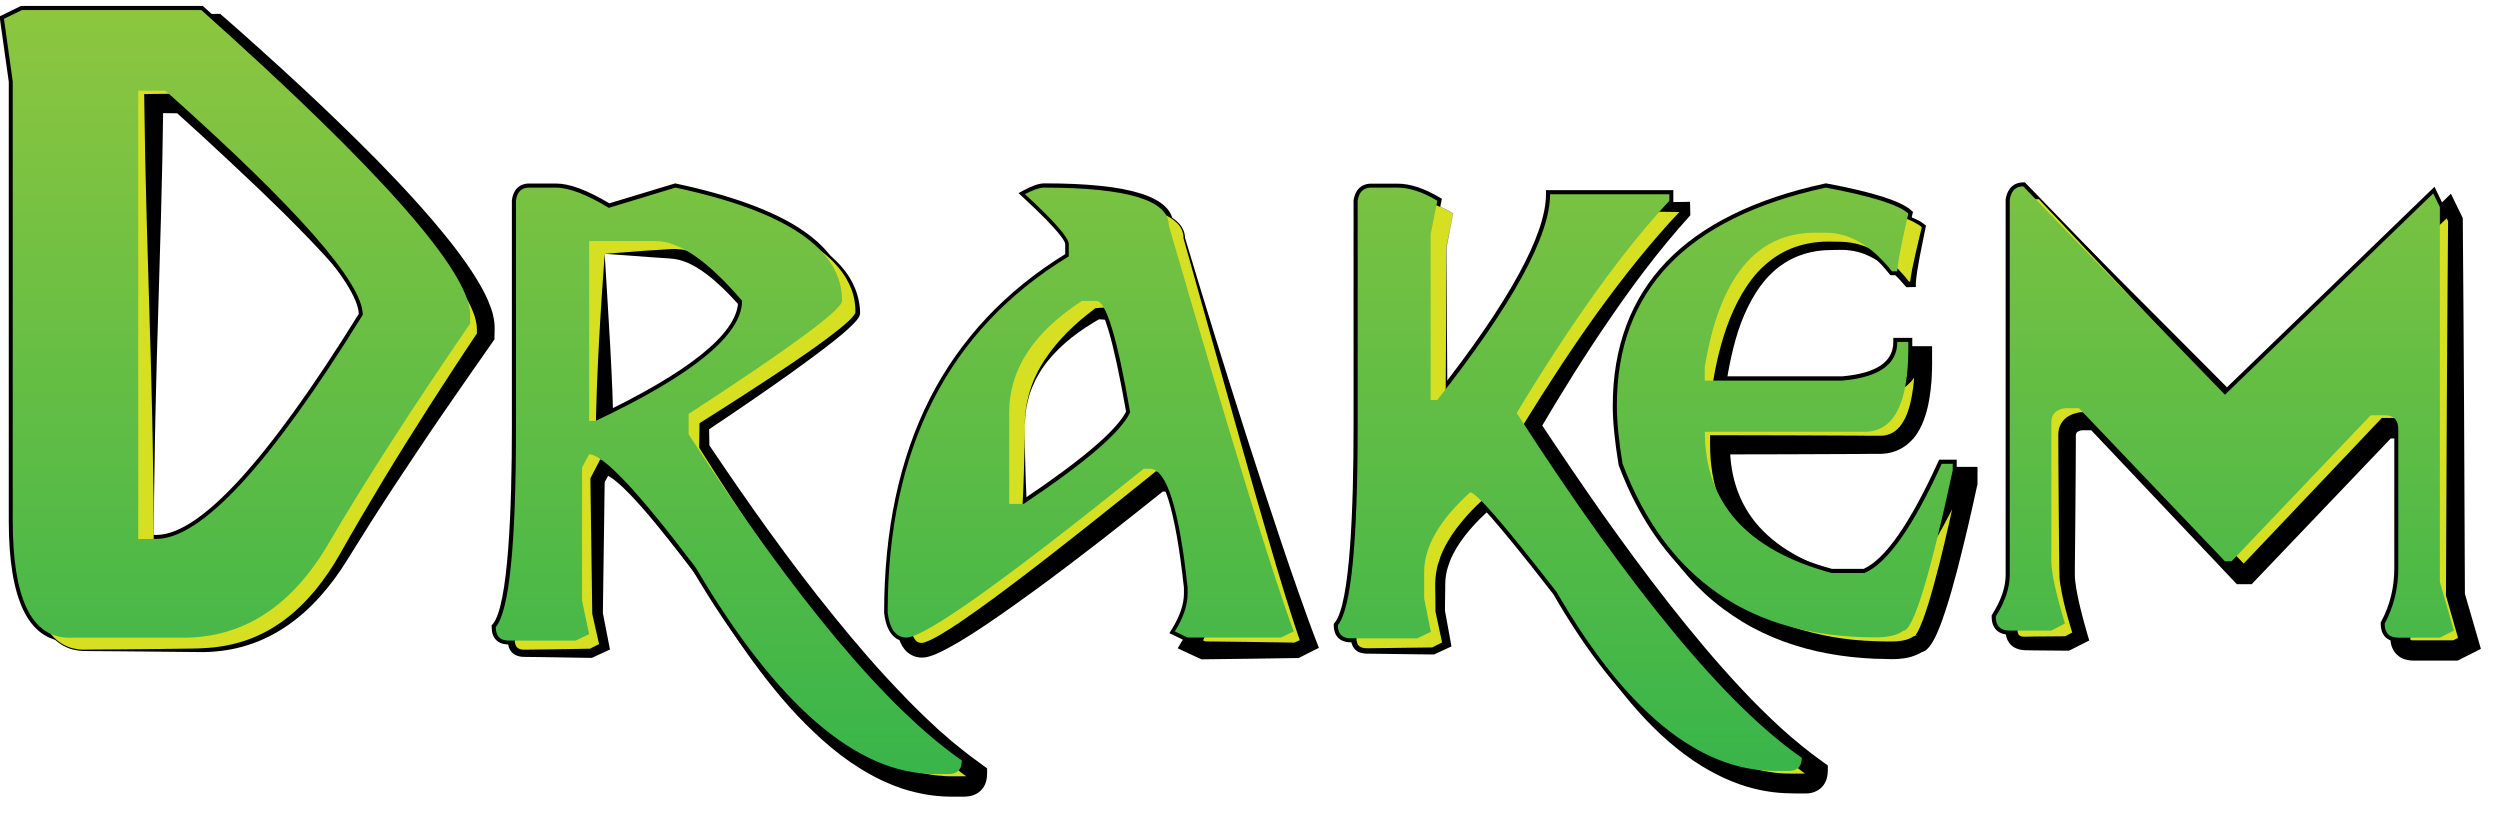 <?xml version="1.0" encoding="utf-8"?>
<!-- Generator: Adobe Illustrator 24.2.1, SVG Export Plug-In . SVG Version: 6.00 Build 0)  -->
<svg version="1.1" id="Layer_2_1_" xmlns="http://www.w3.org/2000/svg" xmlns:xlink="http://www.w3.org/1999/xlink" x="0px" y="0px"
	 viewBox="0 0 1767 576" style="enable-background:new 0 0 1767 576;" xml:space="preserve">
<style type="text/css">
	.st0{enable-background:new    ;}
	.st1{fill:#D7DF23;}
	.st2{fill:url(#SVGID_1_);}
</style>
<g>
	<g class="st0">
		<path d="M9,368.2V57.6L2.8,13.3l12.7-6.2h126.8c126.7,113.3,190,185.1,190,215.4v6.2c-40.7,59.3-74.1,111.1-100.1,155.5
			c-26,44.3-60.2,66.5-102.6,66.5H47.2C21.7,449.4,9,422,9,368.2z M110.4,380.9c32,0,80.7-52.8,146-158.4
			c0-22.7-46.5-75.5-139.5-158.4H97.7v316.8H110.4z"/>
		<path d="M373.9,132.6h18.9c9.3,0,21.8,4.8,37.5,14.3l47.1-14.3c78.5,16.7,117.8,43.4,117.8,80c-0.2,6.4-36.4,33.1-108.5,80v14.3
			c75.6,116.8,140,193.6,193.1,230.6c0,6.4-3.1,9.6-9.3,9.6h-9.6c-55.4,0-111.8-48.7-169.3-146c-40.3-53.3-65.4-80-75.3-80l-5,9.3
			v94.2l5,23.6l-9.6,4.6h-47.1c-6.2,0-9.3-3.2-9.3-9.6c9.5-11,14.3-58,14.3-141V141.9C365.4,135.7,368.5,132.6,373.9,132.6z
			 M416.4,170.5v127.1h4.6c69-32.7,103.5-61,103.5-84.9c-24-28.1-44.3-42.2-61.1-42.2H416.4z"/>
		<path d="M737.8,132.6c58.9,0,88.3,8.9,88.3,26.7c44.2,152.1,73.7,247.8,88.3,287l-9,4.3h-66l-9-4.3c6-9.7,9-18.6,9-26.7v-4.3
			c-6-56-14.9-84-26.7-84h-4.3c-99,79.6-154.9,119.3-167.7,119.3c-7.4,0-11.9-5.9-13.3-17.7c0-115.9,42.7-199.8,128-251.7v-8.7
			c0-4.5-10.3-16.3-31-35.3C730.3,134.2,734.7,132.6,737.8,132.6z M713.3,291.4v64.8h10.2c44-29.5,69.1-51.1,75.3-64.8
			c-9.1-52.5-17-78.7-23.9-78.7h-10.2C730.5,234.9,713.3,261.2,713.3,291.4z"/>
		<path d="M969.1,132.6h18.6c8.5,0,17.9,3.1,28.2,9.3l-4.6,23.6v117.2h4.6c53.1-67.4,79.7-115.8,79.7-145.4h84.3v4.6
			c-33.1,35.5-69,85.6-107.9,150c80.8,125.4,148,206.7,201.5,243.7c0,6.2-3.1,9.3-9.3,9.3h-9.3c-54.4,0-105.9-42.2-154.7-126.5
			c-36.4-46.9-56.7-70.4-61.1-70.4c-21.7,19.6-32.5,38.4-32.5,56.4v18.6l4.7,23.6l-9.6,4.7h-46.8c-6.2,0-9.3-3.1-9.3-9.3
			c9.3-11.2,13.9-58.1,13.9-140.7V141.9C960.5,135.7,963.7,132.6,969.1,132.6z"/>
		<path d="M1290.5,132.6c32,6,51.5,12.1,58.3,18.3c-5.2,22.7-7.8,36.4-7.8,40.9h-3.7c-14.5-18.2-30.1-27.3-46.8-27.3h-7.8
			c-41.5,0-67.5,31.7-77.8,95.2v9.3h97.3c25.8-2.3,38.7-11.4,38.7-27.3h7.8v4.3c0,39.5-10.3,59.2-31,59.2H1205
			c0,50.4,29.9,83.7,89.6,99.8h23.2c16.1-6.8,34.3-32.5,54.6-77.2h7.7v4.7c-16.3,75.6-28,113.5-35,113.5c-4.3,3.1-10.8,4.6-19.5,4.6
			c-88.2,0-147.9-40.9-178.9-122.8c-2.7-16.3-4-30-4-40.9C1142.7,205.4,1192,153.9,1290.5,132.6z"/>
		<path d="M1430,131.7L1572.6,279l147.2-142.3l4.6,9.6v265l9.9,34.4l-9.9,5h-29.4c-6.4,0-9.6-3.3-9.6-9.9c6.4-12,9.6-25,9.6-39.1
			v-98.3c0-6.6-3.2-9.9-9.6-9.9h-9.9l-98.3,103.2h-4.7l-103.2-108.2h-9.9c-6.4,1-9.6,4.3-9.6,9.9v98.3c0,8.1,3.2,22.7,9.6,44l-9.6,5
			h-29.4c-6.6,0-9.9-3.3-9.9-9.9c6.6-10.5,9.9-20.4,9.9-29.4v-265C1421.4,134.9,1424.6,131.7,1430,131.7z"/>
	</g>
	<g class="st0">
		<path d="M129.6,453.5l-82.6,0c-27.1-1.3-40.8-30-40.8-85.3V57.8l-6.5-46.2l15.1-7.4h128.5l0.8,0.7c128.5,114.9,191,186,191,217.6
			v7.1l-0.5,0.7c-40.5,59-74.1,111.2-100,155.3C208.2,430.7,172.9,453.5,129.6,453.5z M47.2,447.8h82.4c20.5,0,39.3-5.4,55.9-16.2
			c16.6-10.8,31.5-27.2,44.3-48.9c25.9-44,59.4-96.1,99.7-154.9v-5.3c0-29.3-63.3-100.9-188.3-212.6h-125l-10.3,5l5.9,42.5v310.8
			C11.9,419.9,23.8,446.7,47.2,447.8z M110.4,383.8H94.9V61.3H118l0.8,0.7c94.5,84.2,140.4,136.7,140.4,160.5v0.8l-0.4,0.7
			C192.3,331.5,143.8,383.8,110.4,383.8z M100.5,378.1h9.9c30.8,0,78.9-52.6,143.2-156.3c-0.5-10.7-12-28.9-34.1-54
			c-22.9-26-57.8-59.9-103.6-100.8h-15.3V378.1z"/>
		<path d="M670.5,549.9h-9.6c-28.3,0-57.1-12.5-85.7-37.2c-28.3-24.4-57.2-61.4-85.9-110.1c-47.3-62.6-64.9-76.5-71.4-78.5l-3.7,6.9
			v93.2l5.4,25.4l-12.2,5.9h-47.8c-7.8,0-12.1-4.4-12.1-12.4v-1.1l0.7-0.8c11.2-12.9,13.6-82.8,13.6-139.2V141.7l0-0.2
			c1.4-10.2,8.2-11.8,12.1-11.8h18.9c9.7,0,22.1,4.6,37.9,14l46.6-14.1l0.7,0.2c39.4,8.4,69.5,19.5,89.3,33
			c20.4,13.8,30.7,30.6,30.7,49.8c-0.1,3.7-0.4,11.1-108.5,81.5V306C564.4,421.5,629,498.6,681.5,535.2l1.2,0.8v1.5
			C682.7,545.5,678.4,549.9,670.5,549.9z M414.7,318.3h1.7c3.7,0,10.7,2.2,28.3,20.9c12.6,13.3,29.1,33.6,49.3,60.2l0.2,0.3
			c56.6,96,112.8,144.6,166.8,144.6h9.6c4.2,0,6.1-1.5,6.4-5.3C624,501.5,559.2,424,484.3,308.4l-0.5-0.7v-16.6l1.3-0.8
			c94-61.2,106.4-74.8,107.2-77.8c-0.1-34.6-38.7-60.5-114.8-76.9L429.9,150l-1.1-0.7c-15.2-9.2-27.3-13.8-36-13.8h-18.9
			c-2.7,0-5.6,0.8-6.5,6.7v160.1c0,41.4-1.2,74.4-3.6,97.9c-2.3,23.2-5.8,37.7-10.7,44.2c0.2,4.2,2.1,5.8,6.4,5.8h46.5l7-3.4
			l-4.6-21.7v-95.2L414.7,318.3z M421.6,300.4h-8.1V167.6h50c17.8,0,38.5,14.1,63.2,43.2l0.7,0.8v1c0,25.4-34.4,54-105.2,87.5
			L421.6,300.4z M419.2,294.7h1.2c66.2-31.4,100.3-58.7,101.3-81.1c-23-26.8-42.6-40.3-58.2-40.3h-44.3V294.7z"/>
		<path d="M906.2,453.5h-67.3l-12.4-6l1.7-2.7c5.7-9.2,8.6-17.7,8.6-25.2v-4.2c-3-27.6-6.7-48.6-11-62.3c-3.9-12.3-8.4-19-12.8-19
			h-3.3c-101.3,81.4-154.9,119.3-168.7,119.3c-6.2,0-14.1-3.5-16.1-20.2l0-0.3c0-58.1,10.9-109,32.3-151.2
			c21.3-41.8,53.5-76.1,95.7-102.1v-7.1c0-1.3-2.2-7.6-30.1-33.3l-2.9-2.7l3.5-1.9c6.3-3.4,11.1-5,14.7-5c60.9,0,90.8,9.5,91.2,29.1
			c43.9,151.1,73.6,247.5,88.2,286.5l0.9,2.4L906.2,453.5z M840.1,447.8h64.7l6.1-2.9c-14.9-40.6-44.4-136.4-87.5-284.8l-0.1-0.4
			v-0.4c0-15.6-29.6-23.8-85.5-23.8c-1.4,0-4,0.5-8.4,2.5c25.4,23.6,28.9,30.8,28.9,34.6v10.3l-1.4,0.8c-42,25.5-74,59.4-95,100.7
			c-21,41.3-31.7,91.2-31.7,148.4c1.9,15,8.4,15,10.5,15c8.3,0,43.8-20.6,165.9-118.7l0.8-0.6h5.3c8.7,0,21.2,9,29.5,86.5l0,0.3v4.3
			c0,7.8-2.6,16.3-7.8,25.4L840.1,447.8z M724.4,359h-13.9v-67.6c0-31.1,17.7-58.3,52.7-81.1l0.7-0.5H775c6.5,0,14.3,9.8,26.7,81.1
			l0.1,0.9l-0.4,0.8c-6.5,14.3-31.4,35.8-76.3,66L724.4,359z M716.2,353.3h6.5c42.1-28.3,66.7-49.3,73.2-62.4
			c-4.4-25-8.5-44.2-12.3-57c-5.3-17.8-8.5-18.5-8.6-18.5l-9.4,0c-32.8,21.6-49.5,47.1-49.5,75.9V353.3z"/>
		<path d="M1264.2,547.8h-9.3c-27.7,0-55.1-10.9-81.2-32.3c-25.9-21.2-51.4-53.3-75.8-95.5c-42.1-54.3-54.5-66.3-58.1-68.7
			c-20.1,18.6-30.3,36.4-30.3,53.1v18.3l5,25.4l-12.2,5.9h-47.5c-7.7,0-12.1-4.4-12.1-12.1v-1l0.7-0.8c11-13.2,13.3-82.8,13.3-138.9
			V141.7l0-0.2c1.7-10.2,8.5-11.7,12.4-11.7h18.6c9,0,18.9,3.3,29.7,9.7l1.7,1l-5,25.2v114.1h0.4c51.9-66,78.2-113.9,78.2-142.6
			v-2.8h90v8.6l-0.8,0.8c-32.5,35-68.4,84.8-106.6,148.1c79.8,123.7,147,204.9,199.8,241.4l1.2,0.8v1.5
			C1276.3,543.3,1271.9,547.8,1264.2,547.8z M1038,345.2h1.1c3,0,7.9,0,63.3,71.5l0.2,0.3c24.1,41.7,49.2,73.3,74.6,94.1
			c25.1,20.6,51.3,31,77.6,31h9.3c4.1,0,6-1.4,6.4-5c-53.4-37.5-121-119.4-201-243.5l-1-1.5l0.9-1.5
			c38.5-63.8,74.6-114.2,107.5-149.7v-0.7h-78.7c-1.6,30.6-27.8,77.9-80.2,144.3l-0.9,1.1h-8.9V165.2l4.3-21.9
			c-9.2-5.2-17.6-7.9-25-7.9h-18.6c-2.8,0-5.7,0.8-6.8,6.7v159.1c0,41.2-1.2,74-3.5,97.5c-2.3,23.2-5.7,37.6-10.4,44.2
			c0.2,4,2.1,5.5,6.4,5.5h46.2l7.1-3.4l-4.3-21.7v-18.9c0-18.7,11.3-38.4,33.5-58.5L1038,345.2z"/>
		<path d="M1325.6,453.5c-44.5,0-82.4-10.5-112.5-31.2c-30.2-20.7-53.4-52.1-69-93.4l-0.1-0.3l0-0.3c-2.7-16.4-4.1-30.3-4.1-41.4
			c0-41.4,12.7-75.6,37.8-101.8c24.9-26,62.7-44.7,112.3-55.4l0.6-0.1l0.6,0.1c32.9,6.2,52.4,12.4,59.7,19l1.2,1.1l-0.4,1.6
			c-6.3,27.9-7.7,37.3-7.7,40.3v2.8h-7.9l-0.9-1.1c-13.8-17.4-28.8-26.2-44.6-26.2h-7.8c-19.8,0-36.1,7.7-48.4,22.8
			c-12.6,15.4-21.5,38.8-26.6,69.8v6.2h94.4c24.2-2.2,36-10.2,36-24.4v-2.8h13.4v7.2c0,41.2-11.4,62-33.8,62h-110
			c0.5,23.1,7.8,42.6,21.6,58c14.4,16.1,36.5,28.2,65.5,36.1h22.3c15.2-6.8,32.9-32.2,52.6-75.5l0.8-1.7h12.4v7.8l-0.1,0.3
			c-8.1,37.7-15.2,66.4-21.1,85.3c-7.2,23.3-11.6,29.5-15.7,30.3C1341.3,452,1334.5,453.5,1325.6,453.5z M1149.4,327.2
			c15.2,40,37.7,70.5,66.8,90.5c29.2,20,66,30.2,109.3,30.2c8,0,14.1-1.4,17.9-4.1l0.7-0.5h0.8c0.8-0.4,4.6-3.6,12.1-28.6
			c5.6-18.7,12.4-46.4,20.2-82.3v-1.5h-3.1c-20.4,44.7-38.5,69.9-55.3,77l-0.5,0.2h-24.2l-0.4-0.1c-60.8-16.4-91.7-50.9-91.7-102.6
			v-2.8h115.7c9.3,0,16.1-4.3,20.7-13.3c4.9-9.4,7.4-23.9,7.4-43.1v-1.5h-2.2c-1.4,15.8-15.3,25-41.2,27.3l-0.2,0h-100.2l0-12.6
			c10.5-64.7,37.7-97.5,80.6-97.5h7.8c17.1,0,33.2,9.1,47.9,27c0.7-6.3,3.1-18.4,7.2-36.7c-5.4-4-19.6-9.8-55.1-16.5
			c-48.2,10.5-84.9,28.5-108.9,53.6c-24,25.1-36.2,58-36.2,97.9C1145.5,297.7,1146.8,311.2,1149.4,327.2z"/>
		<path d="M1725.2,453.5h-30.1c-8,0-12.4-4.5-12.4-12.8v-0.7l0.3-0.6c6.2-11.5,9.3-24.2,9.3-37.7v-98.3c0-5-2-7.1-6.8-7.1h-8.7
			l-98.3,103.2h-7.1l-103.2-108.2h-8.5c-6.2,1.1-7,4.2-7,7.1v98.3c0,7.8,3.2,22.3,9.5,43.2l0.7,2.3l-12.3,6.4h-30.1
			c-8.2,0-12.8-4.5-12.8-12.8V435l0.4-0.7c6.3-10,9.5-19.4,9.5-27.9V141.1l0-0.2c1.7-10.4,8.5-12,12.4-12h1.2l141.5,146.1l148-143
			l6.6,13.7v265.3l10.5,36.3L1725.2,453.5z M1688.3,441.4c0.2,4.5,2.2,6.4,6.8,6.4h28.8l7.2-3.6l-9.4-32.5V146.9l-2.7-5.5
			L1572.5,283l-143.7-148.4c-2.4,0.3-4.7,1.6-5.6,7v264.8c0,9.4-3.3,19.5-9.9,30.2c0.2,4.5,2.3,6.3,7.1,6.3h28.8l6.9-3.6
			c-6.1-20.5-9.1-34.4-9.1-42.6v-98.3c0-7,4.3-11.5,12-12.7l0.5,0h11.1l0.8,0.9l102.4,107.3h2.2l98.3-103.2h11.1
			c8,0,12.4,4.5,12.4,12.8v98.3C1697.9,415.9,1694.7,429.3,1688.3,441.4z"/>
	</g>
	<g>
		<path class="st1" d="M20,377.2V66.6l-6.2-44.3l12.7-6.2h126.8c126.7,113.2,190,185.1,190,215.4v6.2
			c-40.7,59.3-74.1,111.1-100.1,155.5s-60.2,66.5-102.6,66.5H58.2C32.7,458.4,20,431,20,377.2z M121.4,389.9
			c32,0,80.7-52.8,146-158.4c0-22.7-46.5-75.5-139.5-158.4h-19.2V390L121.4,389.9L121.4,389.9z M384.9,141.6h18.9
			c9.3,0,21.8,4.8,37.5,14.3l47.1-14.3c78.5,16.7,117.8,43.4,117.8,80c-0.2,6.4-36.4,33.1-108.5,80v14.3
			c75.6,116.8,140,193.6,193.1,230.6c0,6.4-3.1,9.6-9.3,9.6h-9.6c-55.4,0-111.8-48.7-169.2-146c-40.3-53.3-65.4-80-75.3-80l-5,9.3
			v94.2l5,23.6l-9.6,4.6h-47.1c-6.2,0-9.3-3.2-9.3-9.6c9.5-11,14.3-58,14.3-141V150.9C376.4,144.7,379.5,141.6,384.9,141.6z
			 M427.4,179.4v127.1h4.6c69-32.6,103.5-61,103.5-84.9c-24-28.1-44.3-42.2-61.1-42.2L427.4,179.4L427.4,179.4z M748.8,141.6
			c58.9,0,88.3,8.9,88.3,26.7c44.2,152.1,73.7,247.8,88.3,287l-9,4.3h-66l-9-4.3c6-9.7,9-18.6,9-26.7v-4.3c-6-56-14.9-84-26.7-84
			h-4.3c-99,79.6-154.9,119.3-167.7,119.3c-7.4,0-11.9-5.9-13.3-17.7c0-115.9,42.7-199.8,128-251.7v-8.7c0-4.5-10.3-16.3-31-35.3
			C741.3,143.2,745.7,141.6,748.8,141.6z M724.3,300.4v64.8h10.2c44-29.5,69.1-51.1,75.3-64.8c-9.1-52.5-17-78.7-23.9-78.7h-10.2
			C741.5,243.9,724.3,270.2,724.3,300.4z M980.1,141.6h18.6c8.5,0,17.9,3.1,28.2,9.3l-4.7,23.6v117.2h4.7
			c53.1-67.4,79.7-115.8,79.7-145.4h84.3v4.6c-33.1,35.6-69,85.6-107.9,150c80.8,125.4,148,206.7,201.5,243.7c0,6.2-3.1,9.3-9.3,9.3
			h-9.3c-54.3,0-105.9-42.2-154.7-126.5c-36.4-46.9-56.7-70.4-61.1-70.4c-21.7,19.6-32.5,38.4-32.5,56.4v18.6l4.7,23.6l-9.6,4.6
			h-46.8c-6.2,0-9.3-3.1-9.3-9.3c9.3-11.2,14-58.1,14-140.7V150.9C971.5,144.7,974.7,141.6,980.1,141.6z M1301.5,141.6
			c32,6,51.5,12.1,58.3,18.3c-5.2,22.7-7.8,36.4-7.8,40.9h-3.7c-14.5-18.2-30.1-27.3-46.8-27.3h-7.8c-41.5,0-67.5,31.7-77.8,95.2
			v9.3h97.3c25.8-2.3,38.8-11.4,38.8-27.3h7.8v4.3c0,39.5-10.3,59.2-31,59.2H1216c0,50.4,29.9,83.7,89.6,99.8h23.2
			c16.1-6.8,34.3-32.5,54.6-77.2h7.8v4.6c-16.3,75.6-28,113.5-35,113.5c-4.3,3.1-10.8,4.6-19.5,4.6c-88.2,0-147.9-40.9-178.9-122.8
			c-2.7-16.3-4-30-4-40.9C1153.7,214.4,1202.9,162.9,1301.5,141.6z M1441,140.7L1583.6,288l147.2-142.3l4.7,9.6v265l9.9,34.4l-9.9,5
			h-29.4c-6.4,0-9.6-3.3-9.6-9.9c6.4-12,9.6-25,9.6-39.1v-98.3c0-6.6-3.2-9.9-9.6-9.9h-9.9l-98.3,103.2h-4.7l-103.2-108.2h-9.9
			c-6.4,1-9.6,4.3-9.6,9.9v98.3c0,8.1,3.2,22.7,9.6,44l-9.6,5h-29.4c-6.6,0-9.9-3.3-9.9-9.9c6.6-10.5,9.9-20.4,9.9-29.5v-265
			C1432.4,143.9,1435.7,140.7,1441,140.7z"/>
		<g>
			<g>
				<path d="M20,377.2c0-25.9-0.1-51.8-0.2-77.6l-0.3-38.8l-0.4-38.8C19,209,18.8,196,18.6,183.1L18,144.3l-1.3-77.7l0,0.5l-7-44.2
					L9.3,20l2.7-1.4l12.6-6.4l0.8-0.4l1.1,0l31.7-0.6l31.7-0.5l31.7-0.5l31.7-0.4l2.3,0l1.9,1.6c9.3,8.1,18.6,16.3,27.8,24.7
					c9.2,8.3,18.4,16.6,27.5,25.1c9.1,8.5,18.1,16.9,27,25.6c8.9,8.6,17.8,17.4,26.5,26.2c17.4,17.8,34.4,36,50.1,55.6
					c2,2.4,3.9,4.9,5.8,7.4c1.9,2.5,3.8,5,5.6,7.6c3.7,5.1,7.2,10.4,10.5,16c3.3,5.6,6.3,11.3,8.6,17.8l0.8,2.4
					c0.3,0.8,0.5,1.7,0.7,2.6c0.5,1.7,0.7,3.6,1,5.4c0.4,4.2,0.1,6.9,0.1,10l0,2l-1.1,1.6c-11.8,16.9-23.6,33.8-35.3,50.8
					c-11.7,17-23.1,34.2-34.5,51.4c-5.7,8.6-11.2,17.3-16.8,26c-5.5,8.7-10.9,17.5-16.4,26.2c-5.5,8.9-11.7,17.5-18.7,25.3
					c-7,7.9-14.8,15-23.5,21c-8.7,6-18.2,10.8-28.2,13.9c-10,3.2-20.5,4.7-30.9,4.9c-20.7-0.1-41.3-0.5-62-0.6l-15.5-0.1l-7.8-0.1
					c-2.6-0.1-5.2-0.5-7.7-1.1c-5-1.4-9.6-4.2-13.3-7.9c-1.8-1.9-3.4-3.9-4.8-6.1c-1.4-2.2-2.6-4.5-3.7-6.8
					c-4.2-9.5-6.3-19.7-7.6-30C20.4,397.9,20,387.5,20,377.2z M20,377.2c0,10.3,0.5,20.7,1.8,30.9c0.7,5.1,1.6,10.2,2.8,15.2
					c1.3,5,2.9,9.9,5,14.6c1.1,2.3,2.3,4.6,3.8,6.7c1.4,2.1,3,4.2,4.8,6c3.6,3.6,8.2,6.3,13.1,7.6c2.5,0.6,5,1,7.6,1l7.8-0.1
					l15.5-0.1l31-0.3l15.5-0.2l7.8-0.1l3.9-0.1l3.8-0.2c10.2-0.5,20.3-2.3,29.9-5.6c9.6-3.3,18.6-8.2,26.7-14.2
					c8.1-6,15.4-13.2,21.9-21c6.4-7.8,12.2-16.2,17.2-25.1c5.1-9,10.3-18,15.5-26.9c5.3-8.9,10.6-17.8,15.9-26.7
					c10.7-17.7,21.7-35.2,32.9-52.7c11.2-17.4,22.5-34.8,34-51.9l-1.1,3.6c0-3,0-6.5-0.3-8.5c-0.3-1.2-0.4-2.4-0.8-3.7
					c-0.2-0.6-0.3-1.3-0.5-1.9l-0.7-1.9c-1.9-5.2-4.7-10.4-7.8-15.4c-3.1-5-6.5-10-10.1-14.8c-1.8-2.4-3.6-4.8-5.5-7.2
					c-1.9-2.4-3.8-4.8-5.7-7.1c-15.5-18.8-32.3-36.7-49.5-54.3c-17.2-17.6-34.9-34.7-52.8-51.7c-9-8.4-17.9-16.9-27-25.3l-27.2-25.1
					l4.2,1.6L121.6,22l-31.7-0.5L58.2,21l-31.7-0.5l1.9-0.4l-12.8,6l2.3-4.3l5.4,44.4l0,0.3v0.2L22,144.3l-0.6,38.8
					c-0.2,12.9-0.4,25.9-0.5,38.8l-0.4,38.8l-0.3,38.8C20.1,325.5,20.1,351.3,20,377.2z"/>
				<path d="M121.4,389.9c4.6,0,9.1-1.1,13.4-2.8c4.3-1.6,8.4-3.8,12.2-6.3s7.6-5.2,11.1-8.1c3.6-2.9,6.9-6,10.3-9.1
					c13.2-12.8,24.9-27,35.8-41.7c10.9-14.8,21.2-29.9,31-45.5c9.8-15.5,19.2-31.2,28.5-47.1l-0.6,2.2c-0.2-3.4-1.6-7.2-3.4-10.9
					c-1.8-3.7-4.1-7.3-6.5-10.9c-4.8-7.1-10.3-13.9-16-20.5c-2.9-3.3-5.8-6.6-8.8-9.8c-3-3.2-6-6.5-9-9.6
					c-6.1-6.4-12.3-12.6-18.6-18.9c-12.6-12.4-25.4-24.6-38.4-36.7L143,96.2l-19.7-17.9l4.6,1.8l-19.2-0.2l6.7-6.7
					c-0.3,26.4-0.9,52.8-1.6,79.2s-1.5,52.8-2.3,79.2l-0.6,19.8l-0.5,19.8c-0.3,13.2-0.7,26.4-0.9,39.6c-0.5,26.4-0.8,52.8-0.8,79.2
					l0,0L121.4,389.9z M121.4,389.9l-12.7,0h0v0c0-26.4-0.3-52.8-0.8-79.2c-0.2-13.2-0.6-26.4-0.9-39.6l-0.5-19.8l-0.6-19.8
					c-0.8-26.4-1.6-52.8-2.3-79.2s-1.3-52.8-1.6-79.2l-0.1-6.6l6.8-0.1l19.2-0.2l2.6,0l2,1.8l10,8.8l9.9,9c6.6,6,13.2,12,19.7,18.2
					c6.5,6.1,13,12.3,19.3,18.6c6.4,6.3,12.7,12.6,18.9,19.1c6.2,6.5,12.3,13,18.3,19.7c3,3.4,5.9,6.8,8.8,10.2
					c2.9,3.5,5.7,7,8.5,10.5c1.4,1.8,2.8,3.6,4.1,5.4c1.4,1.8,2.7,3.6,4,5.5c1.3,1.8,2.6,3.8,3.9,5.6c1.2,1.9,2.5,3.8,3.7,5.8
					c2.4,3.9,4.6,8,6.5,12.4c1.8,4.4,3.4,9.2,3.4,14.7v1.3l-0.6,1c-10.2,15.4-20.6,30.6-31.3,45.6c-2.7,3.7-5.4,7.5-8.1,11.2
					c-2.7,3.7-5.5,7.4-8.2,11.1c-5.6,7.3-11.2,14.6-17.1,21.7c-5.8,7.1-11.8,14.2-18,21c-6.2,6.8-12.6,13.5-19.4,19.7
					c-3.4,3.1-6.8,6.2-10.5,9c-3.6,2.9-7.4,5.5-11.2,8c-3.9,2.5-8,4.6-12.3,6.2C130.6,388.9,126,389.9,121.4,389.9z"/>
			</g>
			<g>
				<path d="M384.9,141.6l14.9,0c2.5,0,5-0.1,7.4,0.2c2.5,0.3,4.9,0.8,7.3,1.5c2.4,0.7,4.7,1.5,7,2.4c2.3,0.9,4.6,1.9,6.8,3
					c4.5,2.2,8.8,4.6,13,7.1l-0.1,0l47.1-14.4l0.1,0l0.1,0c11.8,2.5,23.5,5.3,35,8.7c11.5,3.4,22.9,7.4,33.9,12.4
					c11,5,21.6,11.1,30.7,19.2c4.5,4.1,8.7,8.6,12,13.8c3.2,5.2,5.7,11,6.9,17.1c0.1,0.8,0.3,1.5,0.4,2.3l0.3,2.3
					c0.1,0.8,0.1,1.6,0.2,2.3l0,1.2l0,0.6l0,0.3c0,0.1,0,0.3-0.1,0.5c-0.2,1.3-0.7,2-1.2,2.8c-0.5,0.7-1,1.4-1.5,1.9
					c-1,1.2-2.1,2.3-3.2,3.4c-4.4,4.3-9.1,8.1-13.8,11.8c-9.5,7.5-19.2,14.5-29,21.6c-19.6,14-39.5,27.5-59.5,40.9l1.6-2.9l0.2,14.3
					l-0.6-2c28.1,41.8,57.1,82.9,88.7,121.8c15.8,19.5,32.1,38.5,49.5,56.3l3.2,3.4l3.3,3.3l6.6,6.5c2.2,2.2,4.5,4.2,6.8,6.4
					l3.4,3.2c1.1,1.1,2.3,2.1,3.5,3.1l7,6.1l1.8,1.5l1.8,1.4l3.6,2.9c4.8,4,9.8,7.4,14.7,11.1l3,2.2l0,3.5c0,1.8-0.2,3.8-0.8,6
					c-0.3,1.1-0.8,2.2-1.4,3.3c-0.7,1.1-1.5,2.2-2.5,3.1c-2,1.9-4.5,3-6.6,3.5c-0.5,0.1-1.1,0.2-1.6,0.3c-0.5,0.1-1,0.1-1.5,0.2
					c-0.5,0-1,0-1.4,0.1l-0.6,0h-0.5l-8.1,0c-1.3,0-2.8,0-4.3-0.1l-2.2-0.1l-2.2-0.2c-1.4-0.1-2.9-0.2-4.3-0.4l-4.3-0.6
					c-2.8-0.5-5.7-1-8.4-1.7c-2.8-0.6-5.5-1.5-8.3-2.3c-1.4-0.4-2.7-0.9-4-1.4l-2-0.7l-2-0.8c-10.6-4.2-20.4-9.8-29.6-16.1
					c-9.2-6.3-17.7-13.5-25.7-21.1c-16.1-15.1-30-32.1-42.9-49.6c-12.9-17.6-24.4-36-35.4-54.7l0.4,0.6
					c-11-14.8-22.2-29.4-33.9-43.6c-5.8-7.1-11.8-14-18-20.5c-3.1-3.2-6.3-6.4-9.6-9.1c-1.6-1.4-3.3-2.7-5-3.7
					c-0.8-0.5-1.6-0.9-2.3-1.2c-0.7-0.3-1.3-0.4-1.4-0.4l4.6-2.8l-5.1,9.2l0.6-2.4l-1.3,94.2l-0.1-0.8l4.6,23.6l0.5,2.7l-2.4,1.1
					l-9.7,4.5l-0.7,0.3l-0.7,0l-31.2-0.5l-15.6-0.2c-1.4,0-3-0.1-4.6-0.6c-1.6-0.5-3.2-1.3-4.4-2.6c-1.2-1.3-2-2.9-2.4-4.5
					c-0.4-1.5-0.5-3.1-0.5-4.5v-0.9l0.6-0.7c1.7-2,3-4.7,4-7.6c1-2.9,1.9-5.8,2.5-8.9c1.4-6,2.4-12.2,3.2-18.5
					c1.7-12.5,2.7-25,3.4-37.6c1.5-25.2,2-50.4,2.1-75.7l0.5-75.8c0.1-25.3,0.2-50.5,0.2-75.8l0,0c0.3-2.4,1-4.9,2.7-6.7
					c0.8-0.9,1.9-1.6,3-2C382.4,141.8,383.7,141.6,384.9,141.6z M384.9,141.6c-1.2,0-2.5,0.2-3.6,0.6c-1.1,0.4-2.2,1.1-3,2
					c-1.6,1.8-2.3,4.3-2.7,6.7l0,0c0,25.3,0.1,50.5,0.2,75.8l0.5,75.8c0.3,25.3,0.3,50.5-0.6,75.8c-0.5,12.6-1.2,25.3-2.5,37.9
					c-0.7,6.3-1.6,12.6-2.9,18.9c-0.7,3.1-1.4,6.3-2.5,9.4c-1,3.1-2.3,6.2-4.6,9.2l0.6-1.5c0,2.3,0.6,4.4,1.8,5.5
					c1.2,1.1,3.1,1.6,5.4,1.5l15.6-0.2l31.2-0.5l-1.4,0.3l9.5-4.8l-1.9,3.8l-5.3-23.5l-0.1-0.3l0-0.5l-1.3-94.2l0-1.2l0.6-1.2
					l4.9-9.4l1.4-2.8l3.1,0c2.2,0,3.8,0.6,5.3,1.1c0.7,0.3,1.4,0.6,2,0.9c0.6,0.3,1.3,0.6,1.8,1c2.3,1.4,4.4,2.9,6.3,4.4
					c3.9,3.1,7.4,6.4,10.7,9.7c6.7,6.7,13,13.6,19.1,20.7c6.1,7.1,12,14.3,17.9,21.5c5.8,7.3,11.6,14.6,17.2,21.9l0.2,0.2l0.2,0.4
					c11,18.2,22.6,36.1,35.3,53.1c12.7,17,26.4,33.1,41.6,47.5c7.6,7.1,15.6,13.9,24.2,19.6l3.2,2.2c1.1,0.7,2.2,1.4,3.3,2.1
					c2.2,1.4,4.4,2.6,6.6,3.9c4.5,2.4,9,4.7,13.8,6.6l1.8,0.7l1.8,0.6c1.2,0.4,2.4,0.9,3.6,1.2c2.4,0.7,4.8,1.5,7.2,2
					c2.4,0.7,4.9,1,7.3,1.5l3.7,0.5c1.2,0.2,2.5,0.2,3.7,0.3l1.9,0.2l1.9,0.1l1.9,0.1c0.6,0,1.2,0,1.9,0l8.1,0h0.5h0.2l0.2,0
					c0.2,0,0.4,0,0.6,0l0.5,0c0.1,0,0.3,0,0.4-0.1c0.5-0.1,0.5-0.2,0.4-0.1c0,0.1,0,0.1,0.2-0.4c0.1-0.4,0.2-1.1,0.2-2l3,5.6
					c-21.1-15.1-39.8-32.6-57.2-51.2c-17.4-18.6-33.7-38.1-49.1-58.2c-15.5-20.1-30.2-40.6-44.5-61.5c-14.2-20.9-28-42.1-41.4-63.4
					l-0.6-1l0-1l0.2-14.3l0-1.9l1.5-1c20.3-12.8,40.5-25.8,60.4-39.1c10-6.7,19.8-13.5,29.4-20.7c4.8-3.6,9.5-7.3,13.8-11.2
					c1.1-1,2.1-2,3-3.1c0.5-0.5,0.9-1.1,1.3-1.6c0.2-0.3,0.3-0.5,0.5-0.8l0.2-0.3c0.1-0.1,0-0.1,0.1-0.2c0,0,0,0,0-0.1l0-0.3l0-0.5
					l0-1.1c0-0.7,0-1.4-0.1-2.2l-0.2-2.2c-0.1-0.7-0.2-1.4-0.3-2.1c-0.9-5.8-3.1-11.2-6.1-16.3c-3-5-6.9-9.5-11.2-13.6
					c-8.7-8.1-19.1-14.2-29.9-19.4c-5.4-2.6-10.9-4.9-16.5-7.1c-5.6-2.1-11.3-4.1-17-5.8c-11.5-3.5-23.1-6.5-34.8-9.1l0.1,0
					l-47.2,14.1l0,0l0,0c-4.2-2.6-8.6-5-13-7.2c-2.2-1.1-4.5-2.1-6.8-3c-2.3-0.9-4.6-1.8-7-2.4c-2.4-0.7-4.8-1.2-7.3-1.5
					c-2.5-0.3-5-0.2-7.4-0.2L384.9,141.6z"/>
				<path d="M427.4,179.4l2,33.1l1.9,32l0.8,15.7l0.7,15.5l0.5,15.4l0.4,15.3l-6.3-6.3l4.6-0.1l-2.8,0.6c5.1-2.6,10.3-5.1,15.3-7.8
					c5.1-2.6,10.1-5.3,15.1-8.1s9.9-5.6,14.8-8.5c4.9-2.9,9.6-6,14.4-9c4.7-3.1,9.3-6.3,13.7-9.8c4.4-3.4,8.6-7,12.4-10.8
					c3.8-3.8,7.3-7.8,9.9-12.1c2.6-4.3,4.3-8.7,4.4-13.1l1.5,4.1c-6.4-7.8-13-15.3-20.2-22.2c-7.2-6.8-14.9-13.1-23.5-17.1l-0.8-0.4
					l-0.8-0.3l-1.6-0.6c-0.5-0.2-1.1-0.4-1.7-0.6l-1.7-0.5c-1.1-0.3-2.2-0.5-3.4-0.7l-1.7-0.2c-0.6-0.1-1.1-0.1-1.8-0.2
					c-4.9-0.3-9.8-0.6-14.8-1C448.8,181,438.3,180.1,427.4,179.4z M427.4,179.4l30.2-2.3c5.3-0.4,10.6-0.7,16-1
					c0.7-0.1,1.4-0.1,2.1-0.1h2.1c1.4,0.1,2.8,0.2,4.2,0.4l2.1,0.4c0.7,0.1,1.4,0.3,2,0.5l2,0.6l1,0.3l1,0.4
					c5.2,1.8,10.1,4.4,14.7,7.3c4.5,2.9,8.8,6.1,12.9,9.5c8.1,6.9,15.6,14.3,22.5,22.1l1.5,1.6l0,2.4c0.1,3.6-0.5,7.2-1.5,10.5
					c-1,3.3-2.4,6.4-4,9.2c-1.6,2.8-3.5,5.5-5.4,8c-2,2.5-4,4.8-6.2,7c-8.6,8.9-18.2,16.1-28,22.7c-4.9,3.3-10,6.4-15,9.4
					c-5.1,3-10.2,5.9-15.4,8.6c-10.4,5.5-20.9,10.5-31.5,15.3l-1.4,0.6l-1.3,0l-4.6-0.1l-6.5-0.1l0.1-6.2l0.4-16.4l0.5-16.4
					l0.7-16.3l0.8-16.1c0.6-10.7,1.2-21.2,1.9-31.5L427.4,179.4z"/>
			</g>
			<g>
				<path d="M748.8,141.6c8.2,0,16.5,0.1,24.7,0.6c8.2,0.4,16.4,1.1,24.6,2.3c8.1,1.2,16.3,2.9,23.9,6c1,0.4,1.9,0.9,2.8,1.3
					c0.9,0.5,1.8,0.9,2.7,1.5c1.8,1.1,3.5,2.3,5,3.8c1.5,1.4,2.8,3.1,3.7,5.1c0.9,1.9,1.3,4,1.4,6.1l0-0.1
					c7.2,24,14.5,47.9,21.9,71.8c7.5,23.9,14.9,47.8,22.6,71.6c7.7,23.8,15.4,47.6,23.4,71.3c4,11.9,8,23.7,12.2,35.5
					c4.2,11.8,8.3,23.5,12.8,35.1l1.7,4.4l-4.4,2.2l-8.9,4.5l-1,0.5l-1.3,0l-33,0.5l-33,0.4l-1.4,0l-1.4-0.6l-9-4.2l-6.4-3l3.7-6.2
					c2.6-4.4,4.8-8.9,6.2-13.4c0.7-2.3,1.2-4.5,1.4-6.8c0.1-1.1,0.2-2.2,0.2-3.4l0-4.1l0,0.7c-1.8-15.8-4-31.5-7.3-46.7
					c-1.7-7.6-3.6-15.1-6.4-21.7c-0.7-1.6-1.5-3.2-2.2-4.6c-0.8-1.4-1.7-2.6-2.5-3.5c-0.4-0.4-0.8-0.7-1-0.9
					c-0.3-0.1-0.4-0.2-0.5-0.2c0,0,0,0-0.1,0c0,0,0,0,0,0h-0.2h-0.4h-0.8l-3,0l4.4-1.6c-15.1,12-30.1,24-45.4,35.9
					c-15.2,11.8-30.6,23.5-46.2,34.9c-7.8,5.7-15.7,11.3-23.6,16.9c-7.9,5.5-16,11-24.3,16.2c-4.1,2.6-8.3,5.1-12.7,7.5
					c-2.2,1.2-4.4,2.4-6.7,3.5c-2.3,1.1-4.7,2.2-7.3,3c-1.4,0.4-2.8,0.9-4.7,1c-0.5,0-1,0.1-1.4,0.1l-1.3-0.1
					c-0.8,0-1.7-0.2-2.6-0.4c-1.7-0.4-3.4-1.2-4.9-2.2c-1.5-1-2.8-2.2-3.8-3.6c-2-2.6-3.1-5.4-3.9-8.1c-0.8-2.7-1.2-5.3-1.5-7.9
					l0-0.4V442c0.5-25,2.9-49.9,8-74.4c5.1-24.4,13-48.3,24.1-70.6c5.5-11.1,11.9-21.9,19-32.1l2.7-3.8l2.8-3.7
					c1-1.2,1.8-2.5,2.8-3.7l2.9-3.6c1.9-2.4,4-4.8,6-7.1c2-2.4,4.2-4.6,6.3-6.9c8.5-9,17.7-17.3,27.4-25c9.7-7.7,20-14.7,30.5-21
					l-0.1,0.2l0-7c0-0.6,0-1.2,0-1.8l-0.1-0.8l-0.3-0.8c-0.2-0.5-0.5-1.1-0.7-1.6c-0.3-0.5-0.6-1-0.9-1.5c-2.5-3.9-5.7-7.4-8.8-10.9
					c-6.4-6.8-13.2-13.3-20-19.6l0,0l0,0c2.1-1.1,4.2-2.2,6.5-3C744.1,142.4,746.4,141.7,748.8,141.6z M748.8,141.6
					c-2.4,0-4.7,0.8-6.9,1.6c-2.2,0.9-4.3,1.9-6.4,3l0,0c6.9,6.3,13.7,12.8,20.1,19.6c3.2,3.4,6.4,6.9,9,10.8c0.3,0.5,0.6,1,0.9,1.5
					c0.3,0.5,0.5,1.1,0.8,1.6l0.3,0.9c0,0.3,0.1,0.6,0.1,0.9c0,0.6,0,1.2,0,1.8l0,7v0.1l-0.1,0.1c-10.5,6.4-20.6,13.6-30.2,21.4
					c-9.5,7.8-18.5,16.3-26.8,25.5c-16.6,18.2-30,39.1-40.2,61.4c-10.2,22.3-17,46-21.1,70.1c-4.1,24.1-5.5,48.6-5.1,73.1l0-0.6
					c0.3,2.2,0.8,4.3,1.4,6.2c0.6,1.9,1.4,3.6,2.4,4.8c0.5,0.6,1,1,1.5,1.3c0.5,0.3,1.1,0.5,1.7,0.6c1.5,0.2,2.2,0.1,4.2-0.6
					c1.9-0.7,3.9-1.6,5.9-2.7c2-1,4-2.2,6-3.4c4-2.4,8-5,11.9-7.6c15.7-10.7,31.1-22.2,46.3-33.8c15.3-11.6,30.3-23.5,45.4-35.4
					c15-12,30.1-23.9,45-36l1.9-1.6h2.5l3,0h0.8h0.4h0.2l0.3,0c1,0,2,0.1,2.9,0.4c1,0.2,1.8,0.5,2.7,0.9c0.8,0.4,1.6,0.8,2.3,1.3
					c1.4,0.9,2.6,2,3.5,3c3.9,4.2,5.8,8.3,7.5,12.4c1.7,4.1,3,8.1,4.1,12.2c1.1,4,2.1,8.1,3,12.1c1.7,8,3,16.1,4.1,24.1
					c1.1,8,2.1,16.1,2.9,24.1l0,0.4v0.3l0,4.1c0,1.5-0.1,3.3-0.3,4.8c-0.4,3.2-1.1,6.3-2.1,9.2c-1.9,5.9-4.7,11.2-7.8,16.2l-2.7-9.2
					l8.9,4.4l-2.8-0.6l33,0.4l33,0.5l-2.4,0.5l9.1-4.2l-2.6,6.6c-4.2-11.9-8.1-23.9-11.8-35.9c-3.7-12-7.3-24-10.8-36
					c-7.1-24-13.9-48.1-20.7-72.2l-40.5-144.6l0-0.1v-0.1c0-2-0.4-4-1.2-5.8c-0.8-1.8-2-3.5-3.5-4.9c-1.4-1.4-3.1-2.7-4.8-3.7
					c-0.8-0.6-1.8-1-2.7-1.5c-0.9-0.4-1.8-0.9-2.8-1.3c-7.6-3.2-15.7-4.9-23.8-6.2c-8.1-1.3-16.3-2-24.6-2.4
					C765.3,141.9,757,141.7,748.8,141.6z"/>
				<path d="M724.3,300.4c0,5.4,0,10.8,0.1,16.2c0.1,5.4,0.2,10.8,0.4,16.2c0.1,5.4,0.4,10.8,0.6,16.2c0.3,5.4,0.5,10.8,0.8,16.2
					l-1.9-1.9l10.2-0.6l-1.4,0.4c6.6-5.1,13.2-10.2,19.6-15.5c3.2-2.6,6.4-5.3,9.6-7.9l4.7-4l4.7-4.1c6.2-5.4,12.3-11,17.9-16.6
					c1.4-1.4,2.8-2.9,4.1-4.3c1.3-1.5,2.7-2.9,3.8-4.4c2.4-2.9,4.6-6,5.8-8.8l-0.5,4.1l-4.2-23c-0.7-3.8-1.4-7.6-2.2-11.4
					c-0.7-3.8-1.5-7.6-2.3-11.4c-0.8-3.8-1.6-7.5-2.5-11.2c-0.9-3.7-1.9-7.4-3-10.8c-0.6-1.7-1.2-3.4-1.9-4.8
					c-0.3-0.7-0.7-1.4-1-1.9c-0.2-0.3-0.3-0.4-0.4-0.6c0-0.1-0.1-0.1-0.1-0.2c0-0.1,0,0,0-0.1l-9.5-0.6l2.2-0.6
					c-7,4-13.8,8.4-20.1,13.3c-6.3,5-12.2,10.6-17.3,16.9c-1.2,1.6-2.5,3.2-3.6,4.9c-1.1,1.7-2.3,3.4-3.2,5.2l-1.5,2.7
					c-0.5,0.9-0.9,1.8-1.3,2.8l-1.3,2.8l-1.1,2.9c-0.3,1-0.8,1.9-1,2.9l-0.8,3l-0.4,1.5c-0.1,0.5-0.2,1-0.3,1.5l-0.6,3
					c-0.2,1-0.3,2-0.4,3l-0.3,3C724.5,296.3,724.4,298.3,724.3,300.4z M724.3,300.4c0.1-2,0.1-4.1,0.2-6.1l0.3-3.1
					c0.1-1,0.2-2,0.4-3c0.4-2,0.6-4.1,1.2-6l0.7-3c0.2-1,0.6-2,0.9-3l0.9-2.9l1.1-2.9c0.4-1,0.7-1.9,1.2-2.9l1.3-2.8
					c0.8-1.9,1.9-3.7,2.9-5.5c1-1.9,2.2-3.5,3.3-5.3c4.5-6.9,10-13.3,15.8-19.2c5.9-5.9,12.3-11.3,19-16.3l0.7-0.6l1.4-0.1l5.9-0.4
					l2.9-0.2l0.7-0.1l0.4,0l0.2,0c0.1,0,0.1,0,0.3,0c1.3,0,2.6,0.4,3.5,0.9c1.9,1,2.9,2.1,3.8,3.1c0.9,1,1.6,2,2.2,3
					c1.2,2,2.2,3.9,3.1,5.8c3.5,7.7,5.8,15.3,8.1,23c1.1,3.9,2.1,7.7,3,11.6c0.9,3.9,1.8,7.7,2.6,11.6c1.6,7.8,3.1,15.5,4.3,23.3
					l0.4,2.2l-0.9,1.9c-2.3,4.9-5.2,8.4-8.2,11.9c-1.5,1.8-3,3.3-4.6,4.9c-1.6,1.5-3.2,3-4.8,4.5c-6.5,5.8-13.2,10.9-20.1,15.8
					c-6.9,4.9-14,9.5-21.1,13.9c-7.1,4.5-14.3,8.8-21.5,13l-0.8,0.5l-0.6,0l-10.2-0.6l-2-0.1l0.1-1.8c0.3-5.4,0.5-10.8,0.8-16.2
					c0.2-5.4,0.5-10.8,0.6-16.2c0.2-5.4,0.3-10.8,0.4-16.2C724.3,311.1,724.3,305.8,724.3,300.4z"/>
			</g>
			<g>
				<path d="M980.1,141.6l12.2,0c4,0.1,8.1-0.2,12.2,0.4c4,0.6,7.9,1.8,11.7,3.3s7.4,3.4,10.9,5.5l0,0l0,0l-4.6,23.6v0l0.2,58.6
					l0.4,58.6l-0.7-0.7l4.6,0l-0.6,0.3c8.6-11.1,16.9-22.2,25-33.7c8.1-11.4,15.8-23.1,23.1-35c7.2-11.9,14-24.1,19.6-36.9
					c2.8-6.4,5.2-12.8,7.1-19.4c0.9-3.3,1.7-6.6,2.2-10c0.5-3.4,0.8-6.7,0.8-10l0-2.4l2.5,0l84.3-1.1l3.5-0.1l0.1,3.6l0.1,4.6l0,1.4
					l-1,1.1c-20.5,22.8-39,47.3-56.3,72.7c-17.4,25.3-33.6,51.4-49.2,77.9l-0.1-6.1c14.6,22,29.4,43.9,44.6,65.5
					c15.2,21.5,30.9,42.8,47.1,63.5c16.3,20.7,33.1,40.9,51,60c8.9,9.6,18.2,18.7,27.8,27.6c9.7,8.7,19.7,17,30.2,24.4l3.1,2.2
					l0,3.6c0,1.7-0.2,3.5-0.7,5.5c-0.6,2-1.6,4.2-3.3,6c-1.7,1.9-3.9,3.1-5.9,3.8c-2,0.7-3.9,0.9-5.6,0.9l-0.6,0h-0.5h-0.9l-1.8,0
					l-3.7,0c-2.4,0-5-0.1-7.6-0.2c-10.3-0.5-20.6-2.5-30.4-5.8c-1.2-0.4-2.4-0.8-3.6-1.3l-3.6-1.4l-3.5-1.5l-1.8-0.8l-1.7-0.8
					l-3.4-1.7l-3.4-1.8l-1.7-0.9l-1.7-1l-3.3-1.9c-8.7-5.3-16.7-11.4-24.3-18c-7.6-6.6-14.6-13.7-21.2-21.1s-12.8-15.1-18.7-23.1
					c-11.8-15.9-22.2-32.6-31.9-49.7l0.4,0.6c-9.4-12.4-18.9-24.7-28.6-36.9c-4.8-6.1-9.7-12.1-14.7-18c-2.5-2.9-5-5.8-7.6-8.6
					c-1.3-1.4-2.6-2.7-3.9-3.9c-0.7-0.6-1.3-1.2-1.9-1.6c-0.2-0.1-0.3-0.2-0.4-0.3c-0.1-0.1-0.3-0.2-0.3-0.2l-0.1-0.1c0,0,0,0,0,0
					s0,0,0,0h0l0.1,0c0.2,0,0.4,0.1,0.5,0l2.9-1.1c-5.2,4.6-10.2,9.5-14.7,14.8c-4.4,5.2-8.5,10.8-11.6,16.9c-1.6,3-2.8,6.1-3.8,9.3
					c-1,3.2-1.6,6.5-1.8,9.7l-0.1,2.5l0,2.7l-0.1,5.4l-0.1,10.7l-0.1-0.6l4.3,23.6l0.4,2.2l-2,0.9l-9.7,4.5l-0.6,0.3l-0.6,0l-31-0.4
					l-15.5-0.2c-1.3,0-2.9-0.1-4.4-0.5c-1.5-0.4-3-1.1-4.2-2.3c-1.2-1.2-2-2.7-2.5-4.2c-0.4-1.5-0.6-3-0.6-4.4v-0.7l0.5-0.5
					c1.7-2.1,3-4.9,4-7.7c1-2.9,1.8-5.9,2.5-8.9c1.4-6,2.4-12.2,3.2-18.4c1.6-12.4,2.6-24.9,3.3-37.5c1.4-25.1,1.9-50.2,2-75.4
					l0.4-75.5l0.2-75.5l0,0c0.4-2.4,1.2-4.9,2.9-6.7c0.8-0.9,1.9-1.6,3.1-2C977.6,141.8,978.8,141.6,980.1,141.6z M980.1,141.6
					c-1.2,0-2.5,0.2-3.6,0.6c-1.2,0.4-2.2,1.1-3,2c-1.7,1.8-2.5,4.3-2.9,6.7l0,0l0.2,75.5l0.4,75.5c0.2,25.1,0.2,50.3-0.8,75.5
					c-0.5,12.6-1.2,25.2-2.5,37.7c-0.7,6.3-1.5,12.6-2.8,18.8c-0.6,3.1-1.4,6.2-2.4,9.3c-1,3.1-2.2,6.2-4.5,9l0.5-1.2
					c0,2.3,0.6,4.5,1.9,5.6c1.3,1.2,3.4,1.6,5.8,1.6l15.5-0.2l31-0.4l-1.2,0.3l9.5-4.8l-1.5,3.1l-5-23.5l-0.1-0.3v-0.4l-0.1-10.7
					l-0.1-5.4l0-2.7l0.1-2.9c0.2-3.8,0.8-7.6,1.8-11.3c1.1-3.6,2.3-7.2,4-10.6c3.2-6.8,7.5-13,12.1-18.7c4.6-5.7,9.7-11,15.1-16
					l1.2-1.2l1.6,0.1c0.4,0,0.8,0.1,1.3,0.1l0.3,0.1l0.2,0.1l0.4,0.1c0.2,0.1,0.5,0.2,0.7,0.3l0.5,0.3c0.4,0.2,0.7,0.4,0.9,0.5
					c0.3,0.2,0.6,0.4,0.8,0.5c1,0.7,1.8,1.4,2.6,2.1c1.6,1.4,3.1,2.8,4.5,4.2c2.8,2.9,5.5,5.8,8.2,8.7c5.3,5.9,10.4,11.8,15.4,17.8
					c10,12,19.8,24.2,29.5,36.5l0.2,0.2l0.2,0.4c9.9,16.5,20.4,32.7,32.1,47.8c11.7,15.1,24.4,29.4,38.8,41.6
					c7.2,6.1,14.8,11.6,22.7,16.4l3,1.7l1.5,0.9l1.5,0.8l3.1,1.6l3.1,1.5l1.6,0.7l1.6,0.7l3.2,1.3c2.2,0.8,4.3,1.7,6.5,2.3
					c8.7,2.8,17.7,4.5,26.8,4.9c2.3,0,4.5,0.1,7,0.1l7.1,0c0.7,0,1.3-0.1,1.6-0.2c0.3-0.1,0.2-0.1,0.2-0.1c-0.1,0.1,0,0,0.1-0.3
					c0.1-0.3,0.2-1,0.2-1.7l3,5.8c-11.2-7.8-21.6-16.5-31.7-25.5c-2.5-2.3-4.9-4.6-7.4-6.9c-2.4-2.3-4.9-4.6-7.2-7
					c-4.7-4.8-9.5-9.5-14-14.5c-18.3-19.6-35.3-40.1-51.6-61.2c-16.3-21.1-31.8-42.7-46.9-64.6c-7.4-11-14.9-22-22.1-33.1
					c-7.3-11.1-14.4-22.3-21.6-33.5l-2-3.1l1.9-3c16.3-26.3,33.2-52.3,51.3-77.4c18.2-25.1,37.5-49.5,58.9-72.1l-1,2.5l0.1-4.6
					l3.6,3.6l-84.3-1.1l2.5-2.5c-0.1,3.7-0.5,7.3-1.2,10.8c-0.7,3.5-1.5,7-2.6,10.4c-2.1,6.8-4.8,13.4-7.7,19.8
					c-5.9,12.8-13,25-20.6,36.8c-7.6,11.8-15.6,23.3-23.9,34.6c-8.3,11.3-16.9,22.4-25.6,33.3l-0.2,0.3h-0.3l-4.7,0l-0.7,0v-0.7
					l0.4-58.6l0.2-58.6v0v0l4.7-23.6l0,0.1c-3.5-2.1-7.1-4-10.8-5.5s-7.6-2.7-11.7-3.4c-4-0.7-8.1-0.4-12.1-0.5L980.1,141.6z"/>
			</g>
			<g>
				<path d="M1301.5,141.6c5,0.9,10.1,1.7,15.2,2.7c5,1,10.1,2,15.1,3.3c5,1.2,10,2.6,14.9,4.3c2.4,0.9,4.9,1.8,7.2,2.9
					c2.4,1.1,4.7,2.4,6.8,4.2l0.6,0.5l-0.2,0.8c-1.4,6.8-2.8,13.6-4.1,20.4c-0.6,3.4-1.2,6.8-1.8,10.2c-0.3,1.7-0.5,3.4-0.7,5.1
					c-0.2,1.7-0.4,3.4-0.4,4.9l0,2l-2,0l-3.7,0.1l-1,0l-0.7-0.8c-2.6-3.1-5.4-6.1-8.3-8.9c-2.9-2.8-6-5.4-9.3-7.6
					c-6.5-4.6-13.9-7.8-21.7-8.7l-2.9-0.3l-2.9-0.1l-6.2,0.1c-1.1,0-2.1,0-3.1,0.1c-1,0.1-2,0-3,0.1l-3,0.3l-2.9,0.4
					c-7.8,1.3-15.3,4-21.9,8.2c-6.6,4.2-12.3,9.7-17,16.1c-4.7,6.3-8.5,13.4-11.7,20.8c-3.2,7.4-5.6,15.1-7.6,23
					c-2,7.9-3.6,15.9-4.8,23.9l0.1-0.8l0.1,9.3l-4.8-4.8l97.3-0.8l-0.5,0c4.2-0.5,8.3-1,12.2-2c3.9-1,7.7-2.2,10.9-4
					c3.2-1.7,6-3.9,7.6-6.6c1.7-2.6,2.5-5.7,2.5-9.2l0-6l6,0l7.8,0l6,0l0,6.1c0,3.9,0.1,8.1-0.1,12.2c-0.1,4.1-0.4,8.3-0.9,12.4
					c-1,8.3-2.6,16.8-6.3,25.1c-1,2.1-2.1,4.1-3.4,6.1c-1.3,2-2.9,3.9-4.7,5.6c-3.5,3.5-8.2,6.2-13.1,7.5c-2.4,0.7-4.9,1-7.3,1.1
					c-1.3,0-2.2,0-3.2,0l-3,0l-12,0.1l-47.9,0.2l-47.9,0.1l6.9-6.9c0,11.5,1.7,22.9,5.7,33.4c3.9,10.5,10.1,20,18.1,27.9
					c8,8,17.6,14.4,27.9,19.5c10.3,5.2,21.5,9,32.8,12.2l-1.8-0.2l23.2,0l-2.8,0.6c2.8-1.2,5.6-3.1,8.2-5.4l2-1.8
					c0.7-0.6,1.3-1.3,1.9-1.9c1.3-1.2,2.5-2.7,3.7-4.1c4.9-5.7,9.2-12,13.3-18.6c4.1-6.6,7.9-13.5,11.5-20.5s7-14.1,10.3-21.3
					l1.9-4.1l4.4,0l7.8,0l6.9,0l0,6.9l0,4.6v0.8l-0.2,0.7c-2.1,9.8-4.3,19.6-6.6,29.4c-2.3,9.8-4.7,19.5-7.2,29.3
					c-2.6,9.8-5.2,19.5-8.4,29.2c-1.6,4.9-3.2,9.7-5.3,14.6c-1,2.5-2.1,4.9-3.6,7.5c-0.8,1.3-1.5,2.6-2.7,4.1
					c-0.6,0.7-1.3,1.5-2.4,2.4c-0.3,0.2-0.6,0.4-0.9,0.6c-0.4,0.2-0.7,0.4-1.2,0.6c-0.9,0.4-2.1,0.7-3.4,0.7l3.7-1.2
					c-3,2.1-6.2,3.3-9.2,4.2c-3.1,0.8-6.1,1.2-9,1.4c-1.5,0.1-2.9,0.1-4.4,0.1c-1.4,0-2.7,0-4.1-0.1c-2.7,0-5.4-0.1-8.1-0.2
					c-10.8-0.5-21.6-1.6-32.3-3.6c-21.4-3.9-42.3-11.2-61-22.6c-9.3-5.7-18.2-12.2-26.2-19.6c-8-7.4-15.3-15.6-21.8-24.3
					c-6.5-8.7-12.2-17.9-17.2-27.5c-5-9.6-9.2-19.5-12.9-29.5l-0.2-0.5l-0.1-0.4c-1.7-11.5-3.1-23-3.5-34.8
					c-0.3-11.8,0.5-23.5,2.4-35.1c0.2-1.5,0.5-2.9,0.8-4.3l0.9-4.3l1.1-4.3c0.3-1.4,0.7-2.9,1.2-4.2l1.3-4.2c0.4-1.4,1-2.8,1.5-4.2
					c0.9-2.8,2.1-5.5,3.2-8.2c0.5-1.4,1.2-2.7,1.8-4c0.7-1.3,1.2-2.7,1.9-4c1.4-2.6,2.8-5.2,4.3-7.7c3-5.1,6.5-9.8,10.1-14.4
					c1.9-2.2,3.7-4.5,5.8-6.6c1-1.1,2-2.1,3-3.2l3.2-3.1c0.5-0.5,1-1,1.6-1.5l1.7-1.4l3.3-2.9l3.4-2.7c1.1-0.9,2.3-1.8,3.5-2.6
					c9.4-6.9,19.4-12.8,29.9-17.7c10.4-5,21.3-9,32.3-12.4C1279,146.5,1290.2,143.8,1301.5,141.6z M1301.5,141.6
					c-22.3,5.4-44.3,12.7-64.6,23.1c-10.1,5.3-19.8,11.4-28.7,18.4c-1.1,0.9-2.2,1.8-3.3,2.7l-3.2,2.8l-3.1,2.9l-1.6,1.4
					c-0.5,0.5-1,1-1.5,1.5l-3,3c-1,1-1.9,2.1-2.8,3.2c-1.9,2.1-3.6,4.3-5.4,6.5c-3.4,4.5-6.6,9.1-9.3,14.1c-1.4,2.4-2.7,4.9-3.9,7.4
					c-0.7,1.2-1.2,2.6-1.8,3.8c-0.6,1.3-1.2,2.6-1.7,3.9c-4.1,10.4-7,21.3-8.5,32.5c-1.6,11.1-2,22.5-1.5,33.6
					c0.6,11.2,2.3,22.5,4.2,33.7l-0.2-0.8c7.6,19.3,17.4,37.8,29.9,54.1c6.3,8.1,13.2,15.7,20.9,22.5c7.6,6.8,15.9,12.8,24.8,17.9
					c8.8,5.1,18.1,9.4,27.8,12.7c9.7,3.3,19.6,5.8,29.7,7.6c10.1,1.8,20.4,2.8,30.7,3.1c2.6,0.1,5.2,0.1,7.7,0.2c1.3,0,2.6,0,3.8,0
					c1.2,0,2.4-0.1,3.6-0.1c4.6-0.3,9.1-1.4,11.7-3.4l3.7-1.2c-0.7,0-1.3,0.2-1.6,0.3c-0.2,0.1-0.2,0.1-0.4,0.2
					c-0.1,0-0.1,0.1-0.2,0.1c-0.1,0.1,0.1-0.1,0.2-0.3c0.4-0.5,0.9-1.3,1.4-2.2c1-1.8,1.9-3.9,2.8-6.1c1.8-4.4,3.3-9,4.8-13.7
					c2.9-9.4,5.4-19,7.9-28.6c2.4-9.6,4.7-19.3,6.9-29c2.2-9.7,4.3-19.5,6.4-29.2l-0.2,1.5l0-4.6l6.9,6.9l-7.8,0l6.3-4.1
					c-3.4,7.4-6.8,14.7-10.5,22c-3.7,7.2-7.6,14.4-11.9,21.5c-4.3,7-9,13.9-14.6,20.4c-1.4,1.6-2.8,3.2-4.4,4.8
					c-0.8,0.8-1.5,1.6-2.3,2.3l-2.5,2.2c-3.4,2.9-7.2,5.6-11.9,7.6l-1.3,0.6h-1.5l-23.2,0h-0.9l-0.9-0.2
					c-12.1-3.3-24.1-7.5-35.5-13.2c-11.4-5.7-22.3-13-31.6-22.2c-9.3-9.2-16.6-20.6-21.2-33c-4.6-12.3-6.4-25.4-6.4-38.2l0-6.9
					l6.9,0l47.9,0.1l47.9,0.2l12,0.1l3,0c1,0,2.1,0,2.8,0c1.6,0,3.1-0.2,4.5-0.6c2.8-0.7,5.4-2.1,7.5-4.2c1.1-1,2.1-2.2,3-3.6
					c0.9-1.4,1.7-2.8,2.5-4.3c2.9-6.2,4.5-13.6,5.5-21.2c0.5-3.8,0.8-7.6,0.9-11.5c0.2-3.9,0.2-7.7,0.2-11.8l6.1,6.1l-7.8,0l6-6
					c-0.1,1.3-0.1,2.7-0.3,4l-0.3,2c-0.1,0.3-0.1,0.7-0.2,1l-0.3,1l-0.6,2c-0.2,0.7-0.6,1.3-0.8,2c-0.5,1.3-1.3,2.5-2,3.7
					c-0.3,0.6-0.8,1.1-1.2,1.7c-0.4,0.5-0.9,1.1-1.3,1.6l-1.5,1.4c-0.5,0.5-1,1-1.5,1.4c-1.1,0.8-2.1,1.7-3.2,2.3
					c-1.1,0.7-2.2,1.4-3.3,1.9c-4.5,2.3-9.2,3.7-13.8,4.8c-4.6,1-9.2,1.6-13.8,2l-0.3,0h-0.2l-97.3-0.8l-4.9,0l0.1-4.8l0.1-9.3
					l0-0.4l0.1-0.3c1.4-8.3,3.2-16.6,5.5-24.7c2.3-8.1,5-16.2,8.6-24c3.5-7.8,7.8-15.3,13.1-22.2c5.3-6.9,11.9-12.9,19.4-17.4
					c7.5-4.5,16.1-7.3,24.7-8.4c4.3-0.6,8.7-0.7,12.9-0.6l6.2,0.1l3.3,0.2l3.3,0.4c4.4,0.7,8.6,1.9,12.6,3.7s7.7,4,11.2,6.6
					c3.5,2.6,6.7,5.4,9.7,8.4c3,3.1,5.7,6.3,8.3,9.6l-1.6-0.8l3.7,0.1l-2,2c0.1-2,0.3-3.7,0.6-5.5c0.3-1.7,0.6-3.5,0.9-5.2
					c0.7-3.4,1.4-6.8,2.2-10.2c1.5-6.8,3.2-13.6,4.8-20.3l0.4,1.2c-1.7-1.6-3.9-2.9-6.1-4.1c-1.1-0.6-2.3-1.1-3.4-1.6
					c-1.2-0.5-2.3-1-3.5-1.5c-4.7-1.9-9.6-3.4-14.5-4.8c-4.9-1.4-9.9-2.7-14.9-3.9C1311.5,143.8,1306.6,142.7,1301.5,141.6z"/>
			</g>
			<g>
				<path d="M1441,140.7l36.1,35.9l36.2,36.2l36.3,36.4l36.3,36.5l-4.6-0.1l36.4-36l36.4-35.9l36.4-35.9l36.6-35.8l5.2-5.1l3.2,6.6
					l4.7,9.6l0.5,1.1l0,1.3l0.5,66.3l0.4,66.3l0.6,132.5l-0.3-1.9l10,34.4l1.6,5.5l-5.1,2.6l-9.9,5l-1.4,0.7h-1.6l-22.7,0l-5.7,0
					h-0.7l-0.8,0c-0.7,0-1.3,0-2-0.1c-1.4-0.1-2.9-0.5-4.5-1c-1.6-0.5-3.2-1.5-4.6-2.8c-1.4-1.2-2.6-2.8-3.3-4.4
					c-0.8-1.6-1.2-3.1-1.4-4.5c-0.3-1.5-0.3-2.8-0.3-4l0-1.7l0.9-1.6c2.9-5.5,5.2-11.4,6.7-17.5c1.5-6.1,2.1-12.3,2.1-18.8l0-41.2
					l0-41.2l0-10.3v-5.1c0-1.1-0.2-2-0.3-2.3c-0.1-0.1-0.1-0.2-0.1-0.2c0,0,0.1,0,0,0c-0.1-0.1-0.9-0.3-1.9-0.3l-10.1,0l5.1-2.2
					l-98.4,103.1l-2,2.1l-2.9,0l-4.7,0l-2.9,0l-2-2.1l-102.7-108.6l4.4,1.9l-9.9,0l1-0.1c-1.2,0.2-2.2,0.5-2.9,0.9
					c-0.7,0.4-1,0.6-1.2,1c-0.1,0.2-0.2,0.4-0.3,0.7c-0.1,0.3-0.2,0.7-0.2,1.2c0,0.1,0,0.6,0,1l0,1.2l0,2.5l-0.1,19.8l-0.3,39.7
					l-0.2,19.8l-0.1,9.9l0,4.9c0,1.4,0.1,2.9,0.3,4.4c0.7,6.1,2.1,12.5,3.6,18.8c1.5,6.3,3.3,12.6,5.1,18.9l1.2,4l-3.6,1.8l-9.7,4.9
					l-1.1,0.5l-1.1,0l-22.8-0.2l-5.7-0.1c-0.9,0-2.1,0-3.3-0.2c-1.2-0.1-2.5-0.4-3.8-0.9c-1.3-0.5-2.7-1.2-3.8-2.3
					c-1.2-1-2.1-2.3-2.8-3.6c-1.3-2.7-1.5-5.2-1.5-7.5l0-1.3l0.7-1.1c3.2-5,5.9-10.2,7.6-15.6c0.9-2.7,1.5-5.5,1.8-8.2
					c0.1-0.7,0.1-1.4,0.2-2.1c0-0.7,0.1-1.4,0.1-2.2l0.1-4.6l0.4-37.1l0.9-74.1l0.5-37.1l0.6-37.1l1.3-74.1v0v0
					c0.5-2.5,1.3-5,3.1-6.9c0.9-0.9,2-1.7,3.2-2.1C1438.5,140.8,1439.8,140.7,1441,140.7z M1441,140.7c-1.2,0-2.5,0.2-3.7,0.7
					s-2.2,1.2-3,2.2c-1.6,1.9-2.3,4.4-2.7,6.8v-0.1l1.3,74.1l0.6,37.1l0.5,37.1l0.9,74.1l0.4,37.1l0.1,4.6c0,0.7,0,1.6,0,2.5
					c0,0.9-0.1,1.7-0.1,2.5c-0.3,3.4-0.9,6.7-1.9,9.9c-1.9,6.4-4.8,12.3-8.2,17.8l0.7-2.4c0,1.5,0.3,2.8,0.7,3.5
					c0.2,0.4,0.4,0.6,0.7,0.9c0.3,0.2,0.6,0.4,1.1,0.6c0.5,0.2,1,0.3,1.7,0.3c0.7,0.1,1.3,0,2.3,0l5.7-0.1l22.8-0.2l-2.2,0.5l9.6-5
					l-2.5,5.8c-2-6.4-3.8-12.8-5.6-19.3c-1.7-6.5-3.2-13.1-4.2-20.1c-0.2-1.8-0.4-3.5-0.4-5.5l-0.1-5l-0.1-9.9l-0.2-19.8l-0.3-39.7
					l-0.1-19.8l0-2.5l0-1.2c0-0.4,0-0.8,0-1.4c0-1.2,0.2-2.5,0.5-3.7c0.3-1.3,0.8-2.6,1.6-3.9c1.5-2.5,3.8-4.5,6.1-5.6
					c2.3-1.2,4.5-1.7,6.5-2.1l0.4-0.1h0.5l9.9,0l2.6,0l1.8,1.9l103.7,107.7l-4.9-2.1l4.7,0l-4.9,2.1l98.1-103.4l2.1-2.2h3l10.4,0
					c0.6,0,1.2,0,1.9,0.1l1,0.1l1,0.2c0.7,0.1,1.4,0.4,2.1,0.5c0.7,0.3,1.4,0.5,2.2,0.9c1.4,0.7,2.9,1.8,4,3.1
					c1.2,1.3,2,2.8,2.6,4.2c1.2,2.9,1.4,5.5,1.4,7.8l0,5.2l0,10.3l0,41.2l0,41.2c0,7.3-0.8,14.8-2.5,22c-1.7,7.2-4.4,14.3-8,20.8
					l0.8-3.3c0,1.2,0.2,2.2,0.4,2.5c0.1,0.2,0.1,0.1,0.1,0.1c0,0,0,0,0.2,0.1c0.2,0.1,0.5,0.2,1,0.2c0.2,0,0.5,0,0.8,0
					c0.1,0,0.3,0,0.6,0h0.7l5.7,0l22.7,0l-3.1,0.7l9.9-4.9l-3.5,8l-9.8-34.4l-0.3-0.9v-0.9l0.6-132.5l0.4-66.3l0.5-66.3l0.5,2.3
					l-4.6-9.6l8.4,1.5l-37.1,35.3l-37.2,35.2l-37.2,35.2l-37.2,35.1l-2.4,2.2l-2.2-2.3l-35-37.1l-35-37.3L1441,140.7z"/>
			</g>
		</g>
	</g>
	
		<linearGradient id="SVGID_1_" gradientUnits="userSpaceOnUse" x1="868.625" y1="29.53" x2="868.625" y2="569.54" gradientTransform="matrix(1 0 0 -1 0 576.63)">
		<stop  offset="0" style="stop-color:#39B54A"/>
		<stop  offset="1" style="stop-color:#8DC63F"/>
	</linearGradient>
	<path class="st2" d="M9,368.2V57.6L2.8,13.3l12.7-6.2h126.8c126.7,113.2,190,185.1,190,215.4v6.2
		c-40.7,59.3-74.1,111.1-100.1,155.5s-60.2,66.5-102.6,66.5H47.2C21.7,449.4,9,422,9,368.2z M110.4,380.9c32,0,80.7-52.8,146-158.4
		c0-22.7-46.5-75.5-139.5-158.4H97.7V381L110.4,380.9L110.4,380.9z M373.9,132.6h18.9c9.3,0,21.8,4.8,37.5,14.3l47.1-14.3
		c78.5,16.7,117.8,43.4,117.8,80c-0.2,6.4-36.4,33.1-108.5,80v14.3c75.6,116.8,140,193.6,193.1,230.6c0,6.4-3.1,9.6-9.3,9.6h-9.6
		c-55.4,0-111.8-48.7-169.2-146c-40.3-53.3-65.4-80-75.3-80l-5,9.3v94.2l5,23.6l-9.6,4.6h-47.1c-6.2,0-9.3-3.2-9.3-9.6
		c9.5-11,14.3-58,14.3-141V141.9C365.4,135.7,368.5,132.6,373.9,132.6z M416.4,170.4v127.1h4.6c69-32.6,103.5-61,103.5-84.9
		c-24-28.1-44.3-42.2-61.1-42.2L416.4,170.4L416.4,170.4z M737.8,132.6c58.9,0,88.3,8.9,88.3,26.7c44.2,152.1,73.7,247.8,88.3,287
		l-9,4.3h-66l-9-4.3c6-9.7,9-18.6,9-26.7v-4.3c-6-56-14.9-84-26.7-84h-4.3c-99,79.6-154.9,119.3-167.7,119.3
		c-7.4,0-11.9-5.9-13.3-17.7c0-115.9,42.7-199.8,128-251.7v-8.7c0-4.5-10.3-16.3-31-35.3C730.3,134.2,734.7,132.6,737.8,132.6z
		 M713.3,291.4v64.8h10.2c44-29.5,69.1-51.1,75.3-64.8c-9.1-52.5-17-78.7-23.9-78.7h-10.2C730.5,234.9,713.3,261.2,713.3,291.4z
		 M969.1,132.6h18.6c8.5,0,17.9,3.1,28.2,9.3l-4.7,23.6v117.2h4.7c53.1-67.4,79.7-115.8,79.7-145.4h84.3v4.6
		c-33.1,35.6-69,85.6-107.9,150c80.8,125.4,148,206.7,201.5,243.7c0,6.2-3.1,9.3-9.3,9.3h-9.3c-54.3,0-105.9-42.2-154.7-126.5
		c-36.4-46.9-56.7-70.4-61.1-70.4c-21.7,19.6-32.5,38.4-32.5,56.4v18.6l4.7,23.6l-9.6,4.6h-46.8c-6.2,0-9.3-3.1-9.3-9.3
		c9.3-11.2,14-58.1,14-140.7V141.9C960.5,135.7,963.7,132.6,969.1,132.6z M1290.5,132.6c32,6,51.5,12.1,58.3,18.3
		c-5.2,22.7-7.8,36.4-7.8,40.9h-3.7c-14.5-18.2-30.1-27.3-46.8-27.3h-7.8c-41.5,0-67.5,31.7-77.8,95.2v9.3h97.3
		c25.8-2.3,38.8-11.4,38.8-27.3h7.8v4.3c0,39.5-10.3,59.2-31,59.2H1205c0,50.4,29.9,83.7,89.6,99.8h23.2
		c16.1-6.8,34.3-32.5,54.6-77.2h7.8v4.6c-16.3,75.6-28,113.5-35,113.5c-4.3,3.1-10.8,4.6-19.5,4.6c-88.2,0-147.9-40.9-178.9-122.8
		c-2.7-16.3-4-30-4-40.9C1142.7,205.4,1191.9,153.9,1290.5,132.6z M1430,131.7L1572.6,279l147.2-142.3l4.7,9.6v265l9.9,34.4l-9.9,5
		h-29.4c-6.4,0-9.6-3.3-9.6-9.9c6.4-12,9.6-25,9.6-39.1v-98.3c0-6.6-3.2-9.9-9.6-9.9h-9.9l-98.3,103.2h-4.7l-103.2-108.2h-9.9
		c-6.4,1-9.6,4.3-9.6,9.9v98.3c0,8.1,3.2,22.7,9.6,44l-9.6,5h-29.4c-6.6,0-9.9-3.3-9.9-9.9c6.6-10.5,9.9-20.4,9.9-29.5v-265
		C1421.4,134.9,1424.7,131.7,1430,131.7z"/>
</g>
</svg>
